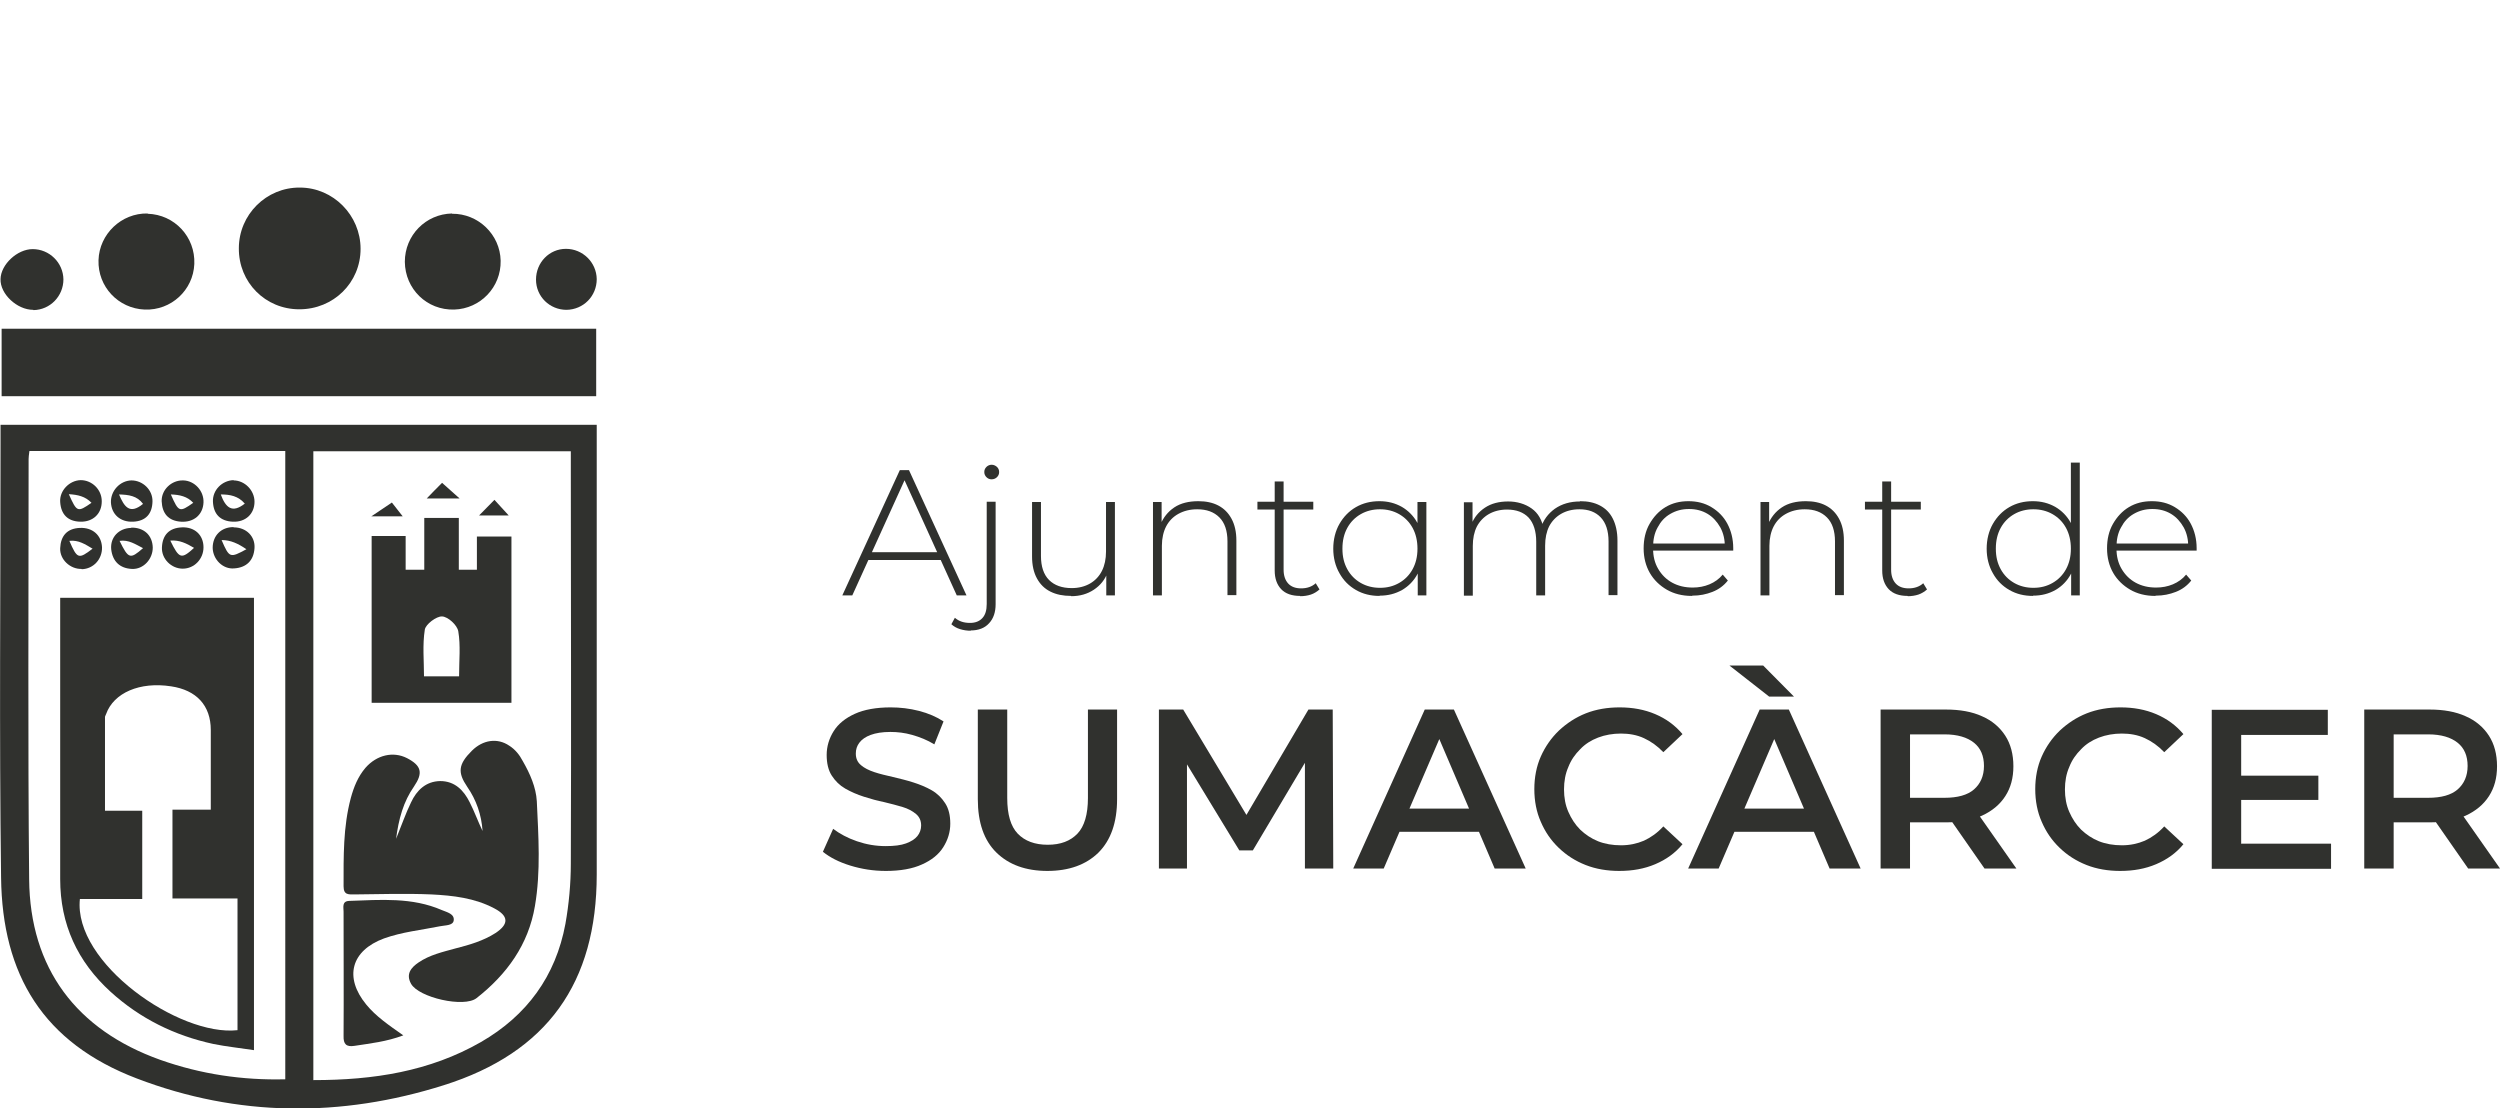 <?xml version="1.0" encoding="UTF-8"?><svg id="Capa_1" xmlns="http://www.w3.org/2000/svg" viewBox="0 0 92.63 41.07"><defs><style>.cls-1{fill:#30312e;}</style></defs><path class="cls-1" d="M.02,15.74H22.11c0,.23,0,.45,0,.68,0,5.33,0,10.65,0,15.98,0,4.01-1.83,6.6-5.67,7.81-3.8,1.2-7.63,1.18-11.37-.25C1.61,38.64,.08,36.13,.04,32.51c-.07-5.35-.02-10.69-.02-16.04,0-.23,0-.46,0-.72Zm11.6,24.28c2.22,0,4.3-.32,6.2-1.41,1.7-.98,2.77-2.44,3.13-4.38,.13-.73,.2-1.49,.2-2.23,.02-4.87,0-9.75,0-14.62v-.66H11.61v23.3ZM1.09,16.71c-.02,.15-.03,.23-.03,.3,0,5.19-.03,10.38,.02,15.57,.03,3.3,1.75,5.58,4.86,6.69,1.5,.53,3.04,.76,4.63,.72V16.71H1.09Z"/><path class="cls-1" d="M22.09,12.18v2.5H.06v-2.5H22.09Z"/><path class="cls-1" d="M11.09,11.46c-1.26,0-2.25-1-2.24-2.26,0-1.25,1.02-2.26,2.26-2.25,1.24,0,2.25,1.03,2.25,2.27,0,1.25-1,2.24-2.27,2.24Z"/><path class="cls-1" d="M16.75,7.92c.97-.01,1.78,.77,1.8,1.74,.02,.98-.75,1.78-1.72,1.81-1.01,.03-1.82-.76-1.83-1.77,0-.98,.77-1.77,1.75-1.79Z"/><path class="cls-1" d="M5.47,7.92c1,.03,1.77,.86,1.73,1.86-.04,.97-.86,1.73-1.84,1.69-.98-.04-1.74-.85-1.71-1.83,.03-.97,.85-1.75,1.82-1.73Z"/><path class="cls-1" d="M1.23,11.48c-.6,0-1.23-.59-1.21-1.14,.01-.54,.62-1.11,1.19-1.11,.62,0,1.13,.5,1.14,1.12,0,.62-.49,1.13-1.11,1.14Z"/><path class="cls-1" d="M22.11,10.34c0,.63-.49,1.13-1.12,1.14-.62,0-1.13-.49-1.13-1.12,0-.63,.49-1.14,1.11-1.14,.62,0,1.13,.5,1.14,1.12Z"/><path class="cls-1" d="M18.95,19.88v6.16h-5.18v-6.18h1.26v1.25h.69v-1.92h1.28v1.92h.67v-1.23h1.28Zm-1.94,5.17c0-.58,.06-1.13-.03-1.66-.04-.23-.38-.54-.6-.55-.21-.01-.61,.29-.64,.49-.09,.57-.03,1.16-.03,1.73h1.3Z"/><path class="cls-1" d="M15.81,18.47c.2-.21,.38-.39,.57-.58,.19,.17,.37,.33,.65,.58h-1.22Z"/><path class="cls-1" d="M17.75,19.1c.22-.23,.4-.4,.57-.58,.19,.21,.35,.38,.53,.58h-1.1Z"/><path class="cls-1" d="M14.93,19.13h-1.17c.29-.19,.49-.33,.76-.51,.05,.06,.2,.25,.4,.51Z"/><path class="cls-1" d="M2.23,22.15h7.18v16.76c-.52-.08-1.02-.13-1.51-.23-1.43-.31-2.71-.94-3.8-1.93-1.23-1.12-1.87-2.5-1.87-4.18,0-3.27,0-6.55,0-9.82,0-.18,0-.35,0-.6Zm6.57,16.01c0-.82,0-1.61,0-2.39s0-1.6,0-2.48h-2.41v-3.29h1.42c0-1.02,0-1.99,0-2.95,0-.91-.53-1.48-1.47-1.62-1.16-.18-2.13,.24-2.41,1.03-.01,.04-.04,.07-.04,.11,0,1.13,0,2.27,0,3.47h1.38v3.27H2.96c-.25,2.37,3.68,5.1,5.84,4.86Z"/><path class="cls-1" d="M14.66,31.12c.22-.54,.37-.98,.57-1.39,.21-.45,.55-.78,1.08-.79,.54,0,.87,.34,1.09,.78,.18,.35,.31,.72,.48,1.07-.04-.6-.23-1.15-.57-1.64-.36-.53-.33-.83,.17-1.33,.41-.41,.95-.49,1.39-.19,.22,.14,.38,.34,.5,.57,.27,.47,.49,.97,.52,1.49,.06,1.29,.15,2.6-.07,3.88-.24,1.43-1.04,2.53-2.16,3.41-.46,.37-2.15-.02-2.43-.53-.2-.36,0-.6,.28-.79,.41-.28,.9-.39,1.37-.52,.51-.13,1.03-.28,1.48-.57,.5-.33,.49-.63-.04-.91-.73-.39-1.54-.48-2.34-.52-.94-.04-1.89-.01-2.83,0-.23,0-.42,.03-.42-.3,0-1.1-.02-2.2,.27-3.28,.11-.4,.26-.78,.54-1.11,.42-.48,1.03-.62,1.54-.36,.54,.28,.6,.55,.26,1.05-.39,.56-.57,1.19-.67,1.98Z"/><path class="cls-1" d="M14.95,38.36c-.64,.24-1.23,.3-1.81,.39-.31,.05-.42-.06-.41-.37,.01-1.53,0-3.07,0-4.6,0-.16-.07-.39,.21-.4,1.16-.04,2.33-.14,3.43,.34,.19,.08,.48,.14,.44,.39-.03,.19-.32,.17-.51,.21-.69,.14-1.4,.21-2.07,.45-1.22,.45-1.49,1.44-.66,2.45,.36,.44,.83,.76,1.37,1.14Z"/><path class="cls-1" d="M6.79,17.8c.42,.01,.77,.39,.75,.82-.02,.45-.36,.74-.83,.71-.47-.03-.7-.3-.72-.76-.01-.43,.37-.78,.79-.77Zm-.46,.52c.29,.66,.32,.67,.83,.31-.22-.24-.51-.3-.83-.31Z"/><path class="cls-1" d="M4.87,17.8c.42,0,.79,.35,.78,.78-.01,.46-.25,.73-.72,.75-.47,.02-.8-.27-.82-.72-.01-.43,.34-.8,.76-.81Zm.43,.87c-.22-.3-.53-.34-.89-.35,.19,.45,.39,.76,.89,.35Z"/><path class="cls-1" d="M7.54,20.28c0,.43-.34,.79-.77,.79-.42,0-.79-.36-.77-.79,.02-.45,.26-.72,.74-.74,.47-.02,.8,.28,.8,.74Zm-1.23-.25c.33,.68,.41,.7,.88,.27-.27-.16-.54-.3-.88-.27Z"/><path class="cls-1" d="M8.65,17.8c.42,0,.78,.37,.78,.79,0,.45-.33,.76-.8,.74-.47-.02-.72-.28-.74-.74-.02-.43,.34-.79,.77-.8Zm.42,.86c-.24-.28-.54-.34-.89-.34,.18,.49,.42,.71,.89,.34Z"/><path class="cls-1" d="M8.66,19.54c.46,0,.8,.33,.77,.77-.03,.46-.3,.72-.75,.75-.42,.04-.79-.33-.8-.76,0-.45,.31-.77,.77-.77Zm.47,.81c-.31-.21-.58-.34-.92-.34,.29,.67,.31,.67,.92,.34Z"/><path class="cls-1" d="M4.86,19.55c.47-.01,.79,.28,.8,.74,0,.43-.35,.81-.77,.79-.45-.02-.72-.28-.77-.73-.04-.44,.28-.78,.74-.79Zm-.43,.49c.33,.67,.39,.69,.87,.27-.28-.14-.53-.32-.87-.27Z"/><path class="cls-1" d="M3.02,21.08c-.42,.01-.81-.35-.79-.77,.02-.45,.25-.73,.73-.75,.47-.02,.8,.27,.82,.72,.01,.44-.32,.8-.75,.81Zm-.45-1.04c.29,.67,.34,.69,.86,.29-.27-.16-.52-.33-.86-.29Z"/><path class="cls-1" d="M3.77,18.58c0,.45-.32,.76-.79,.75-.47-.01-.72-.27-.75-.73-.03-.42,.34-.8,.76-.81,.42,0,.78,.35,.78,.78Zm-1.22-.27c.3,.67,.32,.68,.84,.32-.23-.24-.51-.3-.84-.32Z"/><g><path class="cls-1" d="M31.21,22.06l2.13-4.64h.34l2.13,4.64h-.36l-2.01-4.43h.15l-2.01,4.43h-.36Zm.78-1.31l.11-.29h2.78l.11,.29h-3Z"/><path class="cls-1" d="M35.97,23.37c-.14,0-.27-.02-.4-.06-.13-.04-.23-.1-.32-.18l.13-.24c.15,.13,.33,.19,.56,.19,.2,0,.35-.06,.46-.18,.11-.12,.16-.29,.16-.52v-3.79h.33v3.8c0,.29-.08,.53-.24,.7-.16,.18-.39,.27-.69,.27Zm.77-5.61c-.08,0-.14-.03-.19-.08s-.08-.11-.08-.19c0-.08,.03-.14,.08-.19,.05-.05,.12-.08,.19-.08,.08,0,.14,.03,.2,.08,.05,.05,.08,.11,.08,.19s-.03,.14-.08,.19c-.05,.05-.12,.08-.2,.08Z"/><path class="cls-1" d="M39.69,22.08c-.3,0-.55-.05-.77-.16-.22-.11-.38-.27-.5-.49-.12-.22-.18-.49-.18-.81v-2.02h.33v2c0,.39,.1,.69,.3,.89,.2,.2,.48,.3,.84,.3,.26,0,.49-.06,.68-.17s.34-.27,.44-.47c.1-.2,.15-.44,.15-.71v-1.84h.33v3.46h-.32v-.96l.05,.11c-.1,.27-.27,.48-.51,.64-.24,.16-.52,.24-.84,.24Z"/><path class="cls-1" d="M44.4,18.57c.28,0,.53,.05,.74,.16,.21,.11,.37,.27,.49,.49s.18,.49,.18,.81v2.02h-.33v-1.99c0-.39-.1-.69-.3-.89-.2-.2-.47-.3-.82-.3-.27,0-.5,.06-.7,.17s-.35,.27-.45,.46-.16,.44-.16,.72v1.84h-.33v-3.46h.32v.96l-.05-.11c.11-.27,.28-.49,.52-.65,.24-.16,.54-.23,.89-.23Z"/><path class="cls-1" d="M46.59,18.88v-.29h2.07v.29h-2.07Zm1.58,3.2c-.3,0-.54-.08-.7-.25-.16-.17-.24-.4-.24-.69v-3.3h.33v3.27c0,.22,.06,.39,.17,.51,.11,.12,.27,.18,.48,.18s.4-.06,.54-.19l.14,.23c-.09,.08-.2,.15-.32,.19s-.26,.06-.39,.06Z"/><path class="cls-1" d="M51.11,22.08c-.32,0-.61-.07-.87-.22-.26-.15-.46-.35-.61-.62-.15-.26-.23-.57-.23-.91s.08-.66,.23-.92,.35-.47,.61-.62c.26-.15,.55-.22,.87-.22,.31,0,.58,.07,.83,.21,.24,.14,.44,.34,.58,.6,.14,.26,.22,.57,.22,.94s-.07,.67-.21,.93c-.14,.27-.34,.47-.58,.61-.25,.14-.52,.21-.83,.21Zm.02-.3c.27,0,.5-.06,.71-.18,.21-.12,.38-.29,.5-.51,.12-.22,.18-.47,.18-.76s-.06-.55-.18-.77c-.12-.22-.29-.39-.5-.51-.21-.12-.45-.18-.71-.18s-.5,.06-.71,.18c-.21,.12-.38,.29-.5,.51-.12,.22-.18,.47-.18,.77s.06,.54,.18,.76c.12,.22,.29,.39,.5,.51,.21,.12,.45,.18,.71,.18Zm1.4,.27v-1.13l.06-.6-.07-.6v-1.12h.33v3.46h-.32Z"/><path class="cls-1" d="M58.55,18.57c.28,0,.52,.05,.73,.16,.21,.11,.37,.27,.48,.49s.17,.49,.17,.81v2.02h-.33v-1.99c0-.39-.1-.69-.29-.89-.19-.2-.45-.3-.79-.3-.26,0-.49,.06-.68,.17s-.34,.27-.44,.46c-.1,.2-.15,.44-.15,.72v1.84h-.33v-1.99c0-.39-.1-.69-.28-.89-.19-.2-.46-.3-.8-.3-.26,0-.49,.06-.68,.17-.19,.11-.34,.27-.44,.46-.1,.2-.15,.44-.15,.72v1.84h-.33v-3.46h.32v.95l-.05-.11c.1-.27,.27-.48,.51-.64,.24-.16,.53-.23,.86-.23s.63,.09,.87,.26c.24,.17,.39,.43,.45,.78l-.11-.05c.09-.3,.27-.54,.52-.72,.26-.18,.57-.27,.93-.27Z"/><path class="cls-1" d="M62.68,22.08c-.35,0-.66-.08-.92-.23s-.48-.36-.63-.62c-.15-.26-.23-.57-.23-.91s.07-.65,.22-.91,.34-.47,.59-.62c.25-.15,.53-.22,.85-.22s.6,.07,.85,.22c.25,.15,.45,.35,.59,.61s.22,.57,.22,.91c0,.01,0,.03,0,.04,0,.02,0,.03,0,.05h-3.06v-.26h2.88l-.13,.13c0-.27-.05-.51-.17-.73-.12-.21-.27-.38-.47-.5s-.43-.18-.69-.18-.48,.06-.69,.18-.36,.29-.47,.5c-.12,.21-.17,.46-.17,.73v.06c0,.28,.06,.53,.19,.75,.13,.22,.3,.39,.52,.51,.22,.12,.47,.18,.76,.18,.22,0,.43-.04,.62-.12,.19-.08,.36-.2,.49-.36l.19,.22c-.15,.19-.34,.33-.57,.42s-.47,.14-.74,.14Z"/><path class="cls-1" d="M66.91,18.57c.28,0,.53,.05,.74,.16,.21,.11,.37,.27,.49,.49s.18,.49,.18,.81v2.02h-.33v-1.99c0-.39-.1-.69-.3-.89-.2-.2-.47-.3-.82-.3-.27,0-.5,.06-.7,.17s-.35,.27-.45,.46-.16,.44-.16,.72v1.84h-.33v-3.46h.32v.96l-.05-.11c.11-.27,.28-.49,.52-.65,.24-.16,.54-.23,.89-.23Z"/><path class="cls-1" d="M69.1,18.88v-.29h2.07v.29h-2.07Zm1.58,3.2c-.3,0-.54-.08-.7-.25-.16-.17-.24-.4-.24-.69v-3.3h.33v3.27c0,.22,.06,.39,.17,.51,.11,.12,.27,.18,.48,.18s.4-.06,.54-.19l.14,.23c-.09,.08-.2,.15-.32,.19s-.26,.06-.39,.06Z"/><path class="cls-1" d="M75.32,22.08c-.32,0-.61-.07-.87-.22-.26-.15-.46-.35-.61-.62-.15-.26-.23-.57-.23-.91s.08-.66,.23-.92,.35-.47,.61-.62c.26-.15,.55-.22,.87-.22,.31,0,.58,.07,.83,.21,.24,.14,.44,.34,.58,.6,.14,.26,.22,.57,.22,.94s-.07,.67-.21,.93c-.14,.27-.34,.47-.58,.61-.25,.14-.52,.21-.83,.21Zm.02-.3c.27,0,.5-.06,.71-.18,.21-.12,.38-.29,.5-.51,.12-.22,.18-.47,.18-.76s-.06-.55-.18-.77c-.12-.22-.29-.39-.5-.51-.21-.12-.45-.18-.71-.18s-.5,.06-.71,.18c-.21,.12-.38,.29-.5,.51-.12,.22-.18,.47-.18,.77s.06,.54,.18,.76c.12,.22,.29,.39,.5,.51,.21,.12,.45,.18,.71,.18Zm1.4,.27v-1.13l.06-.6-.07-.6v-2.58h.33v4.92h-.32Z"/><path class="cls-1" d="M79.85,22.08c-.35,0-.66-.08-.92-.23s-.48-.36-.63-.62c-.15-.26-.23-.57-.23-.91s.07-.65,.22-.91,.34-.47,.59-.62c.25-.15,.53-.22,.85-.22s.6,.07,.85,.22c.25,.15,.45,.35,.59,.61s.22,.57,.22,.91c0,.01,0,.03,0,.04,0,.02,0,.03,0,.05h-3.06v-.26h2.88l-.13,.13c0-.27-.05-.51-.17-.73-.12-.21-.27-.38-.47-.5s-.43-.18-.69-.18-.48,.06-.69,.18-.36,.29-.47,.5c-.12,.21-.17,.46-.17,.73v.06c0,.28,.06,.53,.19,.75,.13,.22,.3,.39,.52,.51,.22,.12,.47,.18,.76,.18,.22,0,.43-.04,.62-.12,.19-.08,.36-.2,.49-.36l.19,.22c-.15,.19-.34,.33-.57,.42s-.47,.14-.74,.14Z"/></g><g><path class="cls-1" d="M32.82,32.27c-.46,0-.9-.07-1.32-.2-.42-.13-.75-.3-1.01-.51l.38-.85c.24,.18,.53,.34,.88,.46,.35,.12,.7,.18,1.07,.18,.31,0,.56-.03,.75-.1,.19-.07,.33-.16,.42-.27s.14-.25,.14-.39c0-.18-.06-.32-.19-.43-.13-.11-.3-.2-.5-.26-.2-.06-.43-.12-.68-.18-.25-.05-.5-.12-.75-.2-.25-.08-.48-.18-.69-.3-.21-.12-.37-.28-.5-.48-.13-.2-.19-.46-.19-.77s.09-.61,.26-.88c.17-.27,.43-.48,.78-.64,.35-.16,.8-.24,1.33-.24,.35,0,.7,.04,1.05,.13s.65,.22,.91,.39l-.34,.85c-.26-.16-.54-.27-.82-.35s-.55-.11-.81-.11c-.3,0-.54,.04-.73,.11-.19,.07-.33,.17-.42,.29-.09,.12-.13,.25-.13,.4,0,.18,.06,.32,.19,.43,.13,.11,.29,.19,.5,.26s.43,.12,.69,.18c.25,.06,.5,.12,.75,.2s.47,.17,.68,.29c.21,.12,.37,.28,.5,.48,.13,.2,.19,.45,.19,.76s-.09,.6-.26,.87c-.17,.27-.43,.48-.79,.64-.35,.16-.8,.24-1.34,.24Z"/><path class="cls-1" d="M38.81,32.27c-.8,0-1.43-.23-1.89-.68-.46-.45-.69-1.11-.69-1.98v-3.32h1.09v3.28c0,.61,.13,1.05,.39,1.32s.63,.41,1.11,.41,.84-.14,1.1-.41c.26-.27,.39-.72,.39-1.32v-3.28h1.08v3.32c0,.86-.23,1.52-.69,1.98-.46,.45-1.09,.68-1.9,.68Z"/><path class="cls-1" d="M42.94,32.18v-5.89h.9l2.58,4.3h-.47l2.53-4.3h.9l.02,5.89h-1.05v-4.27h.21l-2.14,3.6h-.5l-2.19-3.6h.25v4.27h-1.04Z"/><path class="cls-1" d="M50.14,32.18l2.65-5.89h1.08l2.66,5.89h-1.15l-2.27-5.31h.44l-2.28,5.31h-1.12Zm1.22-1.36l.3-.86h3.17l.29,.86h-3.77Z"/><path class="cls-1" d="M60,32.27c-.45,0-.87-.07-1.25-.22-.38-.15-.71-.36-1-.64s-.5-.59-.66-.96c-.16-.36-.24-.77-.24-1.21s.08-.85,.24-1.21,.38-.68,.67-.96c.29-.27,.62-.49,1-.64,.38-.15,.8-.22,1.25-.22,.48,0,.92,.08,1.32,.25s.73,.41,1.01,.74l-.71,.67c-.22-.23-.46-.4-.72-.52-.26-.12-.55-.17-.85-.17s-.59,.05-.85,.15-.48,.24-.66,.43c-.19,.19-.34,.4-.44,.66-.11,.25-.16,.53-.16,.83s.05,.58,.16,.83c.11,.25,.25,.47,.44,.66,.19,.18,.41,.33,.66,.43s.54,.15,.85,.15,.59-.06,.85-.17c.26-.12,.5-.29,.72-.53l.71,.66c-.27,.33-.61,.57-1.01,.74s-.84,.25-1.33,.25Z"/><path class="cls-1" d="M62.55,32.18l2.65-5.89h1.08l2.66,5.89h-1.15l-2.27-5.31h.44l-2.28,5.31h-1.12Zm1.22-1.36l.3-.86h3.17l.29,.86h-3.77Zm1.78-5.01l-1.47-1.15h1.25l1.14,1.15h-.91Z"/><path class="cls-1" d="M69.68,32.18v-5.89h2.42c.52,0,.97,.08,1.34,.25,.37,.16,.66,.41,.86,.72,.2,.31,.3,.69,.3,1.13s-.1,.8-.3,1.11c-.2,.31-.49,.55-.86,.72s-.82,.25-1.34,.25h-1.81l.48-.49v2.2h-1.09Zm1.09-2.09l-.48-.53h1.76c.48,0,.85-.1,1.09-.31,.24-.21,.37-.5,.37-.87s-.12-.66-.37-.86-.61-.31-1.09-.31h-1.76l.48-.54v3.42Zm2.76,2.09l-1.49-2.14h1.17l1.5,2.14h-1.18Z"/><path class="cls-1" d="M78.56,32.27c-.45,0-.87-.07-1.25-.22-.38-.15-.71-.36-1-.64s-.5-.59-.66-.96c-.16-.36-.24-.77-.24-1.21s.08-.85,.24-1.21c.16-.36,.38-.68,.67-.96,.29-.27,.62-.49,1-.64,.38-.15,.8-.22,1.25-.22,.48,0,.92,.08,1.32,.25s.73,.41,1.01,.74l-.71,.67c-.22-.23-.46-.4-.72-.52-.26-.12-.55-.17-.85-.17s-.59,.05-.85,.15-.48,.24-.66,.43c-.19,.19-.34,.4-.44,.66-.11,.25-.16,.53-.16,.83s.05,.58,.16,.83c.11,.25,.25,.47,.44,.66,.19,.18,.41,.33,.66,.43s.54,.15,.85,.15,.59-.06,.85-.17c.26-.12,.5-.29,.72-.53l.71,.66c-.27,.33-.61,.57-1.01,.74s-.84,.25-1.33,.25Z"/><path class="cls-1" d="M83.05,31.26h3.32v.93h-4.42v-5.89h4.3v.93h-3.21v4.04Zm-.08-2.52h2.93v.9h-2.93v-.9Z"/><path class="cls-1" d="M87.6,32.18v-5.89h2.42c.52,0,.97,.08,1.34,.25,.37,.16,.66,.41,.86,.72,.2,.31,.3,.69,.3,1.13s-.1,.8-.3,1.11c-.2,.31-.49,.55-.86,.72s-.82,.25-1.34,.25h-1.81l.48-.49v2.2h-1.09Zm1.09-2.09l-.48-.53h1.76c.48,0,.85-.1,1.09-.31,.24-.21,.37-.5,.37-.87s-.12-.66-.37-.86-.61-.31-1.09-.31h-1.76l.48-.54v3.42Zm2.76,2.09l-1.49-2.14h1.17l1.5,2.14h-1.18Z"/></g></svg>